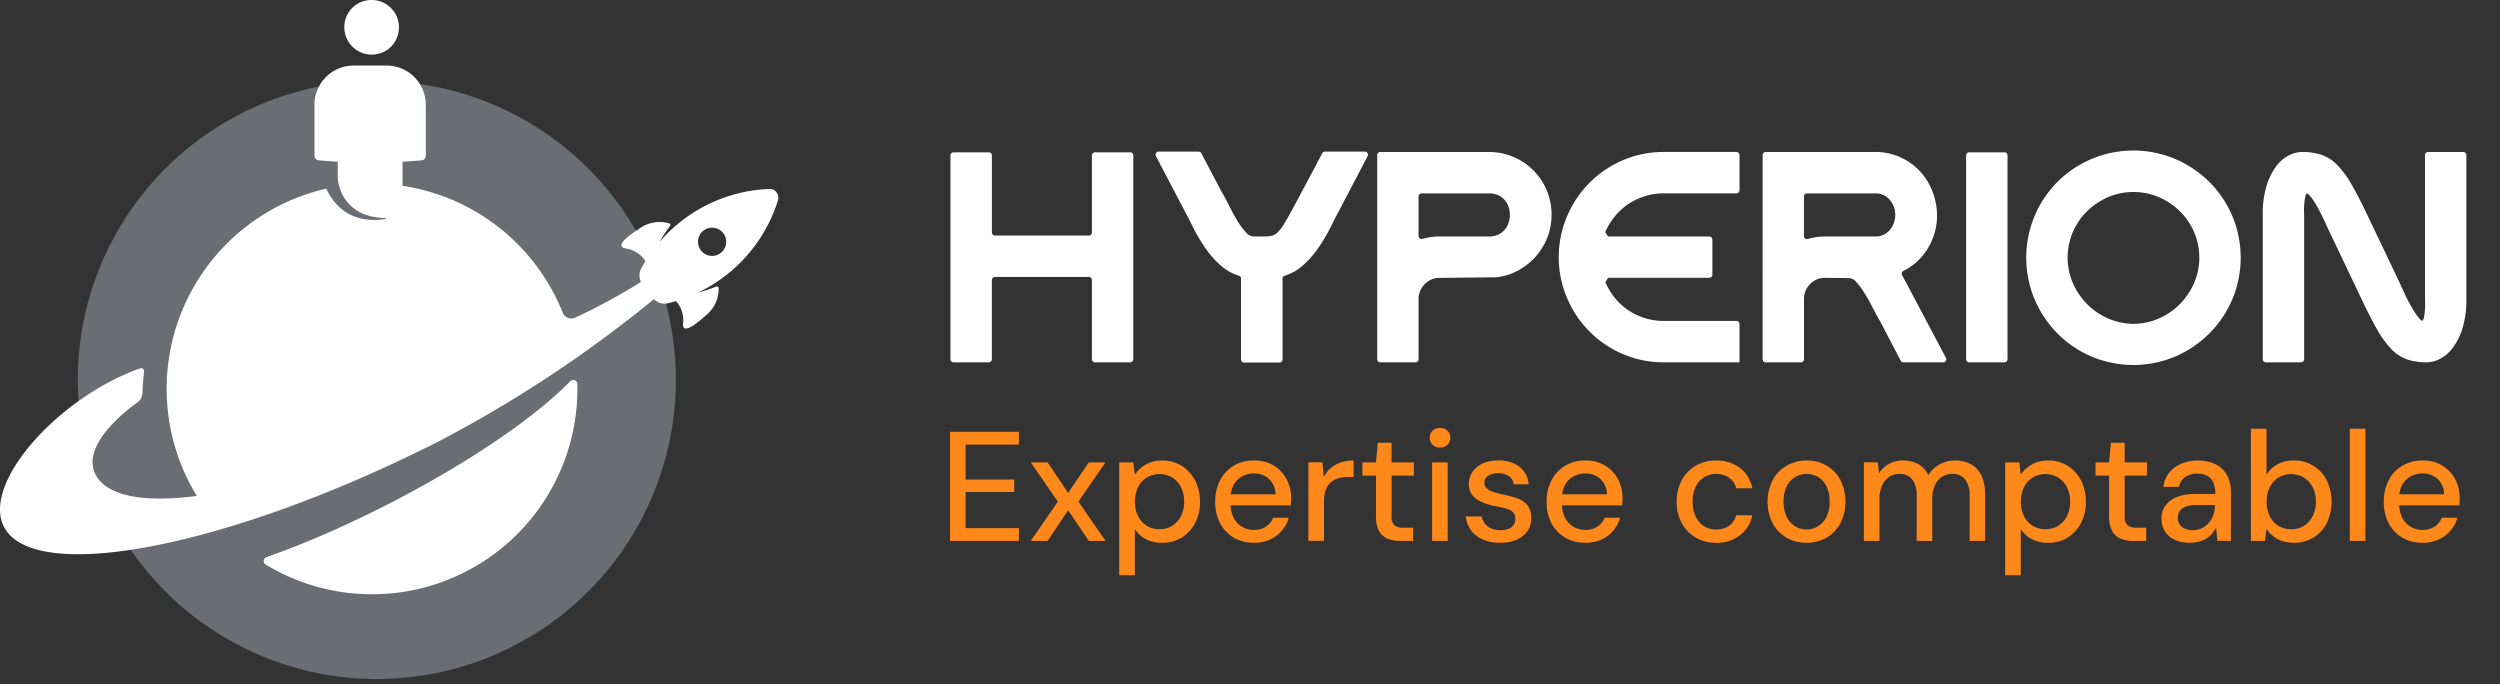 <?xml version="1.0"?>
<svg xmlns="http://www.w3.org/2000/svg" xmlns:xlink="http://www.w3.org/1999/xlink" width="296" height="81" viewBox="0 0 296 81">
  <rect x="0" y="0" width="296" height="81" fill="#333333" stroke="none"/>
  <defs>
    <clipPath id="clip-path">
      <rect id="Rectangle_7772" data-name="Rectangle 7772" width="292.02" height="80.391" transform="translate(0 0)" fill="#fff"/>
    </clipPath>
    <clipPath id="clip-logo-header">
      <rect width="296" height="81"/>
    </clipPath>
  </defs>
  <g id="logo-header" clip-path="url(#clip-logo-header)">
    <g id="Groupe_6939" data-name="Groupe 6939">
      <g id="Groupe_6938" data-name="Groupe 6938" clip-path="url(#clip-path)">
        <path id="Trac&#xE9;_7923" data-name="Trac&#xE9; 7923" d="M80.022,44.986a35.405,35.405,0,1,1-35.405-35.4,35.4,35.4,0,0,1,35.405,35.4" fill="#e1eaf9" opacity="0.318"/>
        <path id="Trac&#xE9;_7924" data-name="Trac&#xE9; 7924" d="M67.523,45.137c-7.285,7.43-23.472,16.445-35.972,20.829a.488.488,0,0,0-.094.878,24.312,24.312,0,0,0,36.9-21.381.486.486,0,0,0-.833-.326" fill="#fff"/>
        <path id="Trac&#xE9;_7925" data-name="Trac&#xE9; 7925" d="M91.938,22.76a1.013,1.013,0,0,0-.85-.389,18.065,18.065,0,0,0-13.033,6.311,22.206,22.206,0,0,1,1.279-1.938.188.188,0,0,0-.1-.293,4.034,4.034,0,0,0-3.569.646q-3,1.944-1.685,2.308a3.368,3.368,0,0,1,2.444,1.514c-.176.28-.343.569-.5.862a1.73,1.73,0,0,0-.033,1.6,72.214,72.214,0,0,1-7.78,4.227,1.09,1.09,0,0,1-1.481-.584A24.34,24.34,0,0,0,47.659,22V19.153l2.248-.166a.547.547,0,0,0,.508-.544V12.4a4.641,4.641,0,0,0-4.643-4.639H41.878A4.642,4.642,0,0,0,37.234,12.4v6.041a.55.55,0,0,0,.508.544l2.248.166v1.718a4.051,4.051,0,0,0,.177,1.178,4.878,4.878,0,0,0,3.6,3.523c.183.05.37.089.557.124l.12.02c.152.026.305.047.459.065l.129.014c.211.02.423.036.637.043h.039a.062.062,0,0,1,.033.047.045.045,0,0,1-.028.043c-.03,0-.059.011-.089.015-.063.01-.126.016-.189.024-.143.018-.286.035-.43.047-.069.006-.138.009-.207.013-.139.008-.277.014-.416.016l-.216,0q-.2,0-.408-.018L43.542,26c-.135-.014-.269-.033-.4-.055-.072-.012-.144-.023-.216-.037-.135-.027-.268-.061-.4-.1-.068-.018-.137-.034-.2-.055-.141-.044-.28-.1-.419-.152-.056-.022-.113-.04-.169-.064a5.55,5.55,0,0,1-.566-.285,5.4,5.4,0,0,1-1.175-.912,7.052,7.052,0,0,1-1.365-2l-.005,0A24.309,24.309,0,0,0,23.3,58.716c-5.637.753-9.726.166-11.462-1.776-2.406-2.691.472-6.419,4.467-9.33a1.334,1.334,0,0,0,.551-1.005c.04-.77.094-1.812.209-2.593a.359.359,0,0,0-.468-.4C7.069,46.991-1.756,56.774.3,62c2.932,7.457,26.527,3.012,51.742-9.791A149.752,149.752,0,0,0,77.426,35.421c.016.017.03.036.047.051a1.737,1.737,0,0,0,1.6.434c.326-.077.646-.163.967-.258a3.378,3.378,0,0,1,.822,2.756q.014,1.356,2.67-1.025a4.041,4.041,0,0,0,1.554-3.28.19.19,0,0,0-.262-.172,22.122,22.122,0,0,1-2.195.728,18.636,18.636,0,0,0,2.4-1.383,18.085,18.085,0,0,0,7.07-9.509,1.094,1.094,0,0,0-.167-1M85.97,28.845a1.673,1.673,0,0,1-2.986.8,1.672,1.672,0,1,1,2.986-.8" fill="#fff"/>
        <path id="Trac&#xE9;_7926" data-name="Trac&#xE9; 7926" d="M44.877,6.348a3.162,3.162,0,0,0,2.24-2.241A3.243,3.243,0,0,0,43.125.115a3.163,3.163,0,0,0-2.24,2.241,3.243,3.243,0,0,0,3.992,3.992" fill="#fff"/>
        <path id="Trac&#xE9;_7927" data-name="Trac&#xE9; 7927" d="M154.157,22.664q-.8,1.494-1.337,2.484c-.355.652-.666,1.183-.926,1.578a4.334,4.334,0,0,1-.679.843,1.414,1.414,0,0,1-.6.332,3.433,3.433,0,0,1-.861.094h-1.374a1.206,1.206,0,0,1-.823-.445,7.659,7.659,0,0,1-.985-1.3c-.326-.527-.656-1.121-.978-1.767s-.653-1.258-.975-1.813l-2.382-4.521a.364.364,0,0,0-.323-.2h-4.73a.366.366,0,0,0-.324.536l3.4,6.485q.416.76.984,1.918a20.21,20.21,0,0,0,1.4,2.382,11.526,11.526,0,0,0,1.909,2.178,5.716,5.716,0,0,0,2.125,1.191.355.355,0,0,1,.258.339v9.583a.365.365,0,0,0,.366.365h4.187a.365.365,0,0,0,.366-.365V32.978a.357.357,0,0,1,.258-.34,5.7,5.7,0,0,0,2.125-1.19,11.531,11.531,0,0,0,1.91-2.178,20.2,20.2,0,0,0,1.4-2.382c.38-.772.708-1.411.987-1.922l3.394-6.481a.366.366,0,0,0-.324-.536h-4.729a.366.366,0,0,0-.324.2Z" fill="#fff"/>
        <path id="Trac&#xE9;_7928" data-name="Trac&#xE9; 7928" d="M261.572,21.528a13.061,13.061,0,0,0-4.039-2.711,12.77,12.77,0,0,0-9.879,0,12.6,12.6,0,0,0-6.754,6.754,12.77,12.77,0,0,0,0,9.879,13.037,13.037,0,0,0,2.711,4.04,12.635,12.635,0,0,0,4.043,2.73,12.77,12.77,0,0,0,9.879,0,12.824,12.824,0,0,0,6.77-6.77,12.77,12.77,0,0,0,0-9.879,12.648,12.648,0,0,0-2.731-4.043M260.4,30.484a7.486,7.486,0,0,1-.615,3.01A8.25,8.25,0,0,1,258.1,36a7.986,7.986,0,0,1-3.153,1.959,7.36,7.36,0,0,1-4.677,0A7.952,7.952,0,0,1,247.107,36a8.247,8.247,0,0,1-1.684-2.5,7.664,7.664,0,0,1,0-6.021,7.806,7.806,0,0,1,1.682-2.466,8.189,8.189,0,0,1,2.486-1.668,7.678,7.678,0,0,1,6.022,0,8.221,8.221,0,0,1,2.485,1.668,7.826,7.826,0,0,1,1.683,2.466,7.494,7.494,0,0,1,.615,3.011" fill="#fff"/>
        <path id="Trac&#xE9;_7929" data-name="Trac&#xE9; 7929" d="M128.921,27.891H117.805a.365.365,0,0,1-.365-.366V18.4a.366.366,0,0,0-.366-.366H112.9a.365.365,0,0,0-.365.366V42.532a.365.365,0,0,0,.365.366h4.17a.366.366,0,0,0,.366-.366V33.157a.365.365,0,0,1,.365-.366h11.116a.366.366,0,0,1,.366.366v9.375a.365.365,0,0,0,.365.366h4.17a.366.366,0,0,0,.366-.366V18.4a.366.366,0,0,0-.366-.366h-4.17a.365.365,0,0,0-.365.366v9.129a.366.366,0,0,1-.366.366" fill="#fff"/>
        <path id="Trac&#xE9;_7930" data-name="Trac&#xE9; 7930" d="M205.957,42.9V38.364a.366.366,0,0,0-.366-.366h-8.584a7.491,7.491,0,0,1-2.946-.586,7.39,7.39,0,0,1-2.393-1.611,7.991,7.991,0,0,1-1.6-2.4c.168-.248.174-.258.342-.507H202.38a.366.366,0,0,0,.365-.366V28.362A.366.366,0,0,0,202.38,28H190.4l-.342-.508a8.088,8.088,0,0,1,1.61-2.4,7.376,7.376,0,0,1,2.393-1.612,7.539,7.539,0,0,1,2.947-.586h8.584a.366.366,0,0,0,.366-.366v-4.17a.366.366,0,0,0-.366-.366h-8.584a12.247,12.247,0,0,0-4.861.978,12.438,12.438,0,0,0-3.956,2.679,12.75,12.75,0,0,0-2.657,3.969,12.389,12.389,0,0,0,0,9.654,12.442,12.442,0,0,0,6.578,6.631,11.972,11.972,0,0,0,4.826.995l8.715,0" fill="#fff"/>
        <path id="Trac&#xE9;_7931" data-name="Trac&#xE9; 7931" d="M233.155,42.9h4.17a.365.365,0,0,0,.365-.366V18.4a.365.365,0,0,0-.365-.366h-4.17a.366.366,0,0,0-.366.366V42.533a.366.366,0,0,0,.366.366" fill="#fff"/>
        <path id="Trac&#xE9;_7932" data-name="Trac&#xE9; 7932" d="M287.485,18a.366.366,0,0,0-.366.366V35.437a9.535,9.535,0,0,1-.113,2.118c-.09.372-.189.425-.191.425s-.158,0-.45-.372a9.6,9.6,0,0,1-.806-1.207c-.282-.488-.559-1.015-.818-1.569s-.5-1.074-.71-1.54l-3.6-7.543c-.733-1.555-1.395-2.849-1.969-3.845a11.383,11.383,0,0,0-1.726-2.366,4.855,4.855,0,0,0-1.886-1.215,7.36,7.36,0,0,0-2.31-.328,3.511,3.511,0,0,0-1.516.395,4.245,4.245,0,0,0-1.512,1.282,7.643,7.643,0,0,0-1.138,2.289,11.279,11.279,0,0,0-.464,3.467V42.533a.366.366,0,0,0,.366.366h4.169a.366.366,0,0,0,.366-.366V25.422a8.332,8.332,0,0,1,.142-2.189.793.793,0,0,1,.165-.344c.066.014.25.1.58.541a11.289,11.289,0,0,1,.839,1.363c.285.536.555,1.089.806,1.644s.476,1.039.658,1.406l3.462,7.268c.733,1.559,1.395,2.858,1.965,3.861a11.286,11.286,0,0,0,1.728,2.384,4.859,4.859,0,0,0,1.885,1.214,7.352,7.352,0,0,0,2.311.329,3.506,3.506,0,0,0,1.515-.4,4.333,4.333,0,0,0,1.529-1.3,7.688,7.688,0,0,0,1.155-2.306,11.289,11.289,0,0,0,.466-3.469V18.361a.365.365,0,0,0-.365-.366Z" fill="#fff"/>
        <path id="Trac&#xE9;_7933" data-name="Trac&#xE9; 7933" d="M227.68,30.221a7.447,7.447,0,0,0,1.512-6.2,7.757,7.757,0,0,0-1.259-2.991,7.189,7.189,0,0,0-6.03-3.037h-12.84a.365.365,0,0,0-.366.365l-.006,24.175a.366.366,0,0,0,.366.366h4.171a.365.365,0,0,0,.365-.366V35.465a2.485,2.485,0,0,1,.725-1.83,2.4,2.4,0,0,1,1.805-.739l2.842.033a1.146,1.146,0,0,1,.795.442,8.688,8.688,0,0,1,.97,1.291c.315.5.633,1.06.971,1.721.324.637.654,1.242.972,1.785l2.371,4.536a.367.367,0,0,0,.324.2h4.707a.366.366,0,0,0,.323-.537l-5.195-9.81a.362.362,0,0,1,.166-.493,6.78,6.78,0,0,0,2.311-1.839M224.4,25.448a2.748,2.748,0,0,1-.646,1.776A2.212,2.212,0,0,1,221.9,28h-5.776a7.28,7.28,0,0,0-2.061.291.364.364,0,0,1-.476-.343V23.261a.366.366,0,0,1,.366-.366H221.9a2.207,2.207,0,0,1,1.855.774,2.76,2.76,0,0,1,.646,1.779M209,35.465Z" fill="#fff"/>
        <path id="Trac&#xE9;_7934" data-name="Trac&#xE9; 7934" d="M183.128,22.523a7.389,7.389,0,0,0-3.951-3.95,7.362,7.362,0,0,0-2.9-.578H163.425a.366.366,0,0,0-.366.366V42.533a.366.366,0,0,0,.366.366h4.169a.366.366,0,0,0,.366-.366v-7.1a2.448,2.448,0,0,1,.727-1.793,2.4,2.4,0,0,1,1.81-.739l6.638-.071a6.863,6.863,0,0,0,2.607-.8,7.752,7.752,0,0,0,2.071-1.64,7.662,7.662,0,0,0,1.387-2.252,7.266,7.266,0,0,0,.506-2.709,7.376,7.376,0,0,0-.578-2.9Zm-4.359,2.924a2.836,2.836,0,0,1-.279,1.251,2.366,2.366,0,0,1-.83.935,2.466,2.466,0,0,1-1.387.363h-5.78a7.444,7.444,0,0,0-2.062.285.364.364,0,0,1-.473-.344V23.261a.365.365,0,0,1,.365-.366h7.95a2.466,2.466,0,0,1,1.387.364,2.367,2.367,0,0,1,.83.937,2.839,2.839,0,0,1,.279,1.251" fill="#fff"/>
        <path id="Trac&#xE9;_7935" data-name="Trac&#xE9; 7935" d="M112.483,64.043V51.129h8.154v1.513h-6.309v4.132h5.756V58.25h-5.756v4.28h6.309v1.513Z" fill="#ff881b"/>
        <path id="Trac&#xE9;_7936" data-name="Trac&#xE9; 7936" d="M122.039,64.043l3.21-4.649-3.21-4.649h1.992l2.436,3.616,2.453-3.616h1.974l-3.21,4.649,3.21,4.649H128.92l-2.453-3.634-2.436,3.634Z" fill="#ff881b"/>
        <path id="Trac&#xE9;_7937" data-name="Trac&#xE9; 7937" d="M132.518,68.1V54.746h1.66l.184,1.439a4.3,4.3,0,0,1,.738-.8,3.653,3.653,0,0,1,1.061-.618,4.008,4.008,0,0,1,1.448-.24,4.223,4.223,0,0,1,2.333.646,4.436,4.436,0,0,1,1.569,1.743,5.407,5.407,0,0,1,.562,2.5,5.334,5.334,0,0,1-.571,2.5,4.364,4.364,0,0,1-1.578,1.725,4.316,4.316,0,0,1-2.333.627,4.1,4.1,0,0,1-1.919-.433,3.308,3.308,0,0,1-1.31-1.209V68.1Zm4.777-5.442a2.793,2.793,0,0,0,1.5-.406,2.831,2.831,0,0,0,1.033-1.143,3.715,3.715,0,0,0,.378-1.716,3.659,3.659,0,0,0-.378-1.707,2.9,2.9,0,0,0-1.033-1.143,2.958,2.958,0,0,0-3.025,0,2.835,2.835,0,0,0-1.025,1.143,3.734,3.734,0,0,0-.368,1.707,3.79,3.79,0,0,0,.368,1.716,2.765,2.765,0,0,0,1.025,1.143,2.821,2.821,0,0,0,1.521.406" fill="#ff881b"/>
        <path id="Trac&#xE9;_7938" data-name="Trac&#xE9; 7938" d="M148.439,64.264a4.566,4.566,0,0,1-2.361-.608,4.248,4.248,0,0,1-1.615-1.7,5.289,5.289,0,0,1-.581-2.527,5.431,5.431,0,0,1,.581-2.574,4.3,4.3,0,0,1,1.615-1.716,4.586,4.586,0,0,1,2.4-.618,4.346,4.346,0,0,1,2.343.609,4.211,4.211,0,0,1,1.513,1.614,4.67,4.67,0,0,1,.535,2.224c0,.123,0,.255-.01.4s-.016.3-.027.471h-7.6v-1.31h5.793a2.506,2.506,0,0,0-.775-1.817,2.559,2.559,0,0,0-1.789-.655,2.852,2.852,0,0,0-1.384.341,2.574,2.574,0,0,0-1.006,1,3.266,3.266,0,0,0-.378,1.651v.517a3.67,3.67,0,0,0,.378,1.743,2.6,2.6,0,0,0,1.006,1.07,2.694,2.694,0,0,0,1.365.36,2.546,2.546,0,0,0,1.457-.387,2.322,2.322,0,0,0,.849-1.052h1.844a4.012,4.012,0,0,1-.811,1.522,4.062,4.062,0,0,1-1.411,1.061,4.558,4.558,0,0,1-1.928.387" fill="#ff881b"/>
        <path id="Trac&#xE9;_7939" data-name="Trac&#xE9; 7939" d="M154.913,64.043v-9.3h1.66l.166,1.753a3.412,3.412,0,0,1,.812-1.061,3.581,3.581,0,0,1,1.172-.673,4.564,4.564,0,0,1,1.54-.241v1.956H159.6a4.156,4.156,0,0,0-1.089.139,2.351,2.351,0,0,0-.913.47,2.187,2.187,0,0,0-.619.9,3.976,3.976,0,0,0-.22,1.421v4.63Z" fill="#ff881b"/>
        <path id="Trac&#xE9;_7940" data-name="Trac&#xE9; 7940" d="M165.779,64.043a3.811,3.811,0,0,1-1.513-.277,2.024,2.024,0,0,1-1-.922,3.69,3.69,0,0,1-.349-1.753V56.313h-1.607V54.745h1.607l.22-2.325h1.623v2.325H167.4v1.568h-2.638v4.8a1.388,1.388,0,0,0,.332,1.079,1.767,1.767,0,0,0,1.144.286h1.071v1.568Z" fill="#ff881b"/>
        <path id="Trac&#xE9;_7941" data-name="Trac&#xE9; 7941" d="M170.5,52.992a1.2,1.2,0,0,1-.876-.332,1.134,1.134,0,0,1-.342-.848,1.083,1.083,0,0,1,.342-.821,1.337,1.337,0,0,1,1.743,0,1.066,1.066,0,0,1,.351.821,1.115,1.115,0,0,1-.351.848,1.207,1.207,0,0,1-.867.332m-.94,1.753h1.845v9.3h-1.845Z" fill="#ff881b"/>
        <path id="Trac&#xE9;_7942" data-name="Trac&#xE9; 7942" d="M177.641,64.264a5.113,5.113,0,0,1-2.065-.387,3.277,3.277,0,0,1-2.03-2.731h1.881a2.106,2.106,0,0,0,.36.812,1.873,1.873,0,0,0,.738.591,2.608,2.608,0,0,0,1.116.221,2.5,2.5,0,0,0,1.006-.175,1.2,1.2,0,0,0,.765-1.135,1.111,1.111,0,0,0-.249-.784,1.692,1.692,0,0,0-.738-.424,9.874,9.874,0,0,0-1.171-.286,9.1,9.1,0,0,1-1.246-.305,4.775,4.775,0,0,1-1.069-.488,2.272,2.272,0,0,1-.747-.748,2.1,2.1,0,0,1-.278-1.116,2.524,2.524,0,0,1,.425-1.43,2.826,2.826,0,0,1,1.208-1,4.413,4.413,0,0,1,1.855-.36,3.921,3.921,0,0,1,2.49.739A2.99,2.99,0,0,1,181,57.346h-1.79a1.313,1.313,0,0,0-.553-.968,2.149,2.149,0,0,0-1.273-.342,2.027,2.027,0,0,0-1.218.314.982.982,0,0,0-.423.83.841.841,0,0,0,.239.59,1.811,1.811,0,0,0,.71.434,8.439,8.439,0,0,0,1.153.323,11.726,11.726,0,0,1,1.753.461,2.858,2.858,0,0,1,1.236.812,2.28,2.28,0,0,1,.461,1.531,2.559,2.559,0,0,1-.433,1.531,2.967,2.967,0,0,1-1.274,1.033,4.715,4.715,0,0,1-1.946.369" fill="#ff881b"/>
        <path id="Trac&#xE9;_7943" data-name="Trac&#xE9; 7943" d="M187.677,64.264a4.566,4.566,0,0,1-2.361-.608,4.248,4.248,0,0,1-1.615-1.7,5.289,5.289,0,0,1-.581-2.527,5.431,5.431,0,0,1,.581-2.574,4.3,4.3,0,0,1,1.615-1.716,4.586,4.586,0,0,1,2.4-.618,4.346,4.346,0,0,1,2.343.609,4.211,4.211,0,0,1,1.513,1.614,4.671,4.671,0,0,1,.535,2.224c0,.123,0,.255-.01.4s-.016.3-.027.471h-7.6v-1.31h5.793a2.506,2.506,0,0,0-.775-1.817,2.559,2.559,0,0,0-1.789-.655,2.852,2.852,0,0,0-1.384.341,2.574,2.574,0,0,0-1.006,1,3.266,3.266,0,0,0-.378,1.651v.517a3.67,3.67,0,0,0,.378,1.743,2.6,2.6,0,0,0,1.006,1.07,2.694,2.694,0,0,0,1.365.36,2.546,2.546,0,0,0,1.457-.387,2.322,2.322,0,0,0,.849-1.052h1.844a4.011,4.011,0,0,1-.811,1.522,4.062,4.062,0,0,1-1.411,1.061,4.558,4.558,0,0,1-1.928.387" fill="#ff881b"/>
        <path id="Trac&#xE9;_7944" data-name="Trac&#xE9; 7944" d="M203.173,64.264a4.645,4.645,0,0,1-2.4-.618,4.411,4.411,0,0,1-1.651-1.706,5.155,5.155,0,0,1-.6-2.528,5.246,5.246,0,0,1,.6-2.555,4.4,4.4,0,0,1,1.651-1.716,4.655,4.655,0,0,1,2.4-.618,4.5,4.5,0,0,1,2.841.886,3.93,3.93,0,0,1,1.458,2.4h-1.919a1.982,1.982,0,0,0-.839-1.254,2.722,2.722,0,0,0-1.56-.443,2.6,2.6,0,0,0-1.365.378,2.716,2.716,0,0,0-1.005,1.107,3.878,3.878,0,0,0-.378,1.8,4.184,4.184,0,0,0,.221,1.411,3.134,3.134,0,0,0,.6,1.042,2.428,2.428,0,0,0,.877.637,2.659,2.659,0,0,0,1.05.212,2.935,2.935,0,0,0,1.1-.194,2.121,2.121,0,0,0,1.3-1.5h1.919a3.949,3.949,0,0,1-1.458,2.37,4.467,4.467,0,0,1-2.841.9" fill="#ff881b"/>
        <path id="Trac&#xE9;_7945" data-name="Trac&#xE9; 7945" d="M213.874,64.264a4.576,4.576,0,0,1-2.353-.608,4.336,4.336,0,0,1-1.641-1.707,5.7,5.7,0,0,1,.009-5.11,4.386,4.386,0,0,1,1.66-1.706,4.624,4.624,0,0,1,2.361-.609,4.557,4.557,0,0,1,2.361.609,4.358,4.358,0,0,1,1.633,1.7,5.781,5.781,0,0,1,0,5.129,4.34,4.34,0,0,1-1.651,1.7,4.656,4.656,0,0,1-2.379.608m0-1.586a2.629,2.629,0,0,0,1.374-.369,2.662,2.662,0,0,0,1-1.1,3.916,3.916,0,0,0,.378-1.817,4,4,0,0,0-.369-1.817,2.544,2.544,0,0,0-2.343-1.466,2.6,2.6,0,0,0-2.37,1.466,4.556,4.556,0,0,0,0,3.634,2.662,2.662,0,0,0,1,1.1,2.564,2.564,0,0,0,1.338.369" fill="#ff881b"/>
        <path id="Trac&#xE9;_7946" data-name="Trac&#xE9; 7946" d="M220.681,64.043v-9.3h1.66l.129,1.31a3.134,3.134,0,0,1,1.181-1.125,3.382,3.382,0,0,1,1.66-.407,3.955,3.955,0,0,1,1.273.194,2.923,2.923,0,0,1,1.734,1.541,3.556,3.556,0,0,1,1.338-1.273,3.646,3.646,0,0,1,1.78-.462,3.918,3.918,0,0,1,1.937.453,2.93,2.93,0,0,1,1.236,1.346,5.175,5.175,0,0,1,.425,2.223v5.5h-1.827V58.73a3.1,3.1,0,0,0-.526-1.956,1.849,1.849,0,0,0-1.54-.664,2.172,2.172,0,0,0-1.218.351,2.343,2.343,0,0,0-.84,1.015,3.9,3.9,0,0,0-.3,1.623v4.944h-1.845V58.73a3.107,3.107,0,0,0-.526-1.956,1.851,1.851,0,0,0-1.541-.664,2.1,2.1,0,0,0-1.18.351,2.387,2.387,0,0,0-.849,1.015,3.783,3.783,0,0,0-.313,1.623v4.944Z" fill="#ff881b"/>
        <path id="Trac&#xE9;_7947" data-name="Trac&#xE9; 7947" d="M237.414,68.1V54.746h1.66l.184,1.439a4.3,4.3,0,0,1,.738-.8,3.653,3.653,0,0,1,1.061-.618,4.008,4.008,0,0,1,1.448-.24,4.223,4.223,0,0,1,2.333.646,4.436,4.436,0,0,1,1.569,1.743,5.407,5.407,0,0,1,.562,2.5,5.334,5.334,0,0,1-.571,2.5,4.364,4.364,0,0,1-1.578,1.725,4.316,4.316,0,0,1-2.333.627,4.1,4.1,0,0,1-1.919-.433,3.308,3.308,0,0,1-1.31-1.209V68.1Zm4.777-5.442a2.793,2.793,0,0,0,1.5-.406,2.831,2.831,0,0,0,1.033-1.143,3.715,3.715,0,0,0,.378-1.716,3.659,3.659,0,0,0-.378-1.707,2.9,2.9,0,0,0-1.033-1.143,2.958,2.958,0,0,0-3.025,0,2.835,2.835,0,0,0-1.025,1.143,3.733,3.733,0,0,0-.368,1.707,3.79,3.79,0,0,0,.368,1.716,2.765,2.765,0,0,0,1.025,1.143,2.821,2.821,0,0,0,1.521.406" fill="#ff881b"/>
        <path id="Trac&#xE9;_7948" data-name="Trac&#xE9; 7948" d="M252.578,64.043a3.811,3.811,0,0,1-1.513-.277,2.016,2.016,0,0,1-1-.922,3.689,3.689,0,0,1-.35-1.753V56.313h-1.606V54.745h1.606l.221-2.325h1.623v2.325H254.2v1.568h-2.638v4.8a1.388,1.388,0,0,0,.332,1.079,1.767,1.767,0,0,0,1.144.286h1.07v1.568Z" fill="#ff881b"/>
        <path id="Trac&#xE9;_7949" data-name="Trac&#xE9; 7949" d="M259.31,64.264a4.147,4.147,0,0,1-1.9-.387,2.61,2.61,0,0,1-1.126-1.043,2.823,2.823,0,0,1-.369-1.411,2.6,2.6,0,0,1,.48-1.577,3.022,3.022,0,0,1,1.366-1.006,5.765,5.765,0,0,1,2.121-.35H262.3a3.283,3.283,0,0,0-.241-1.347,1.682,1.682,0,0,0-.71-.8,2.381,2.381,0,0,0-1.19-.268,2.491,2.491,0,0,0-1.42.4A1.734,1.734,0,0,0,258,57.642h-1.845a3.139,3.139,0,0,1,.674-1.67,3.7,3.7,0,0,1,1.448-1.07,5.158,5.158,0,0,1,4.076.083,3.1,3.1,0,0,1,1.338,1.3,4.164,4.164,0,0,1,.452,2v5.756h-1.605l-.148-1.568a4.347,4.347,0,0,1-.479.7,2.817,2.817,0,0,1-.655.572,3.258,3.258,0,0,1-.867.378,3.969,3.969,0,0,1-1.08.138m.351-1.494a2.357,2.357,0,0,0,1.07-.24,2.5,2.5,0,0,0,.822-.655,2.928,2.928,0,0,0,.516-.94,3.858,3.858,0,0,0,.194-1.08V59.8h-2.2a3.518,3.518,0,0,0-1.282.194,1.467,1.467,0,0,0-.71.526,1.366,1.366,0,0,0-.222.774,1.4,1.4,0,0,0,.212.784,1.418,1.418,0,0,0,.618.507,2.354,2.354,0,0,0,.978.185" fill="#ff881b"/>
        <path id="Trac&#xE9;_7950" data-name="Trac&#xE9; 7950" d="M271.58,64.265a4.226,4.226,0,0,1-1.375-.212,3.544,3.544,0,0,1-1.079-.581,3.6,3.6,0,0,1-.775-.849l-.184,1.421h-1.66V50.761h1.844V56.2a3.664,3.664,0,0,1,3.229-1.679A4.263,4.263,0,0,1,275.5,56.9a5.861,5.861,0,0,1,0,5.009,4.27,4.27,0,0,1-1.577,1.734,4.368,4.368,0,0,1-2.343.627m-.3-1.6a2.793,2.793,0,0,0,1.5-.406,2.832,2.832,0,0,0,1.033-1.143A3.715,3.715,0,0,0,274.2,59.4a3.66,3.66,0,0,0-.378-1.707,2.9,2.9,0,0,0-1.033-1.143,2.958,2.958,0,0,0-3.025,0,2.835,2.835,0,0,0-1.025,1.143,3.733,3.733,0,0,0-.368,1.707,3.79,3.79,0,0,0,.368,1.716,2.765,2.765,0,0,0,1.025,1.143,2.821,2.821,0,0,0,1.521.406" fill="#ff881b"/>
        <rect id="Rectangle_7771" data-name="Rectangle 7771" width="1.845" height="13.283" transform="translate(278.221 50.76)" fill="#ff881b"/>
        <path id="Trac&#xE9;_7951" data-name="Trac&#xE9; 7951" d="M286.8,64.264a4.566,4.566,0,0,1-2.361-.608,4.248,4.248,0,0,1-1.615-1.7,5.289,5.289,0,0,1-.581-2.527,5.431,5.431,0,0,1,.581-2.574,4.3,4.3,0,0,1,1.615-1.716,4.586,4.586,0,0,1,2.4-.618,4.346,4.346,0,0,1,2.343.609,4.211,4.211,0,0,1,1.513,1.614,4.67,4.67,0,0,1,.535,2.224c0,.123,0,.255-.01.4s-.016.3-.027.471h-7.6v-1.31h5.793a2.506,2.506,0,0,0-.775-1.817,2.559,2.559,0,0,0-1.789-.655,2.852,2.852,0,0,0-1.384.341,2.574,2.574,0,0,0-1.006,1,3.266,3.266,0,0,0-.378,1.651v.517a3.67,3.67,0,0,0,.378,1.743,2.6,2.6,0,0,0,1.006,1.07,2.694,2.694,0,0,0,1.365.36,2.546,2.546,0,0,0,1.457-.387,2.322,2.322,0,0,0,.849-1.052h1.844a4.011,4.011,0,0,1-.811,1.522,4.062,4.062,0,0,1-1.411,1.061,4.558,4.558,0,0,1-1.928.387" fill="#ff881b"/>
      </g>
    </g>
  </g>
</svg>
